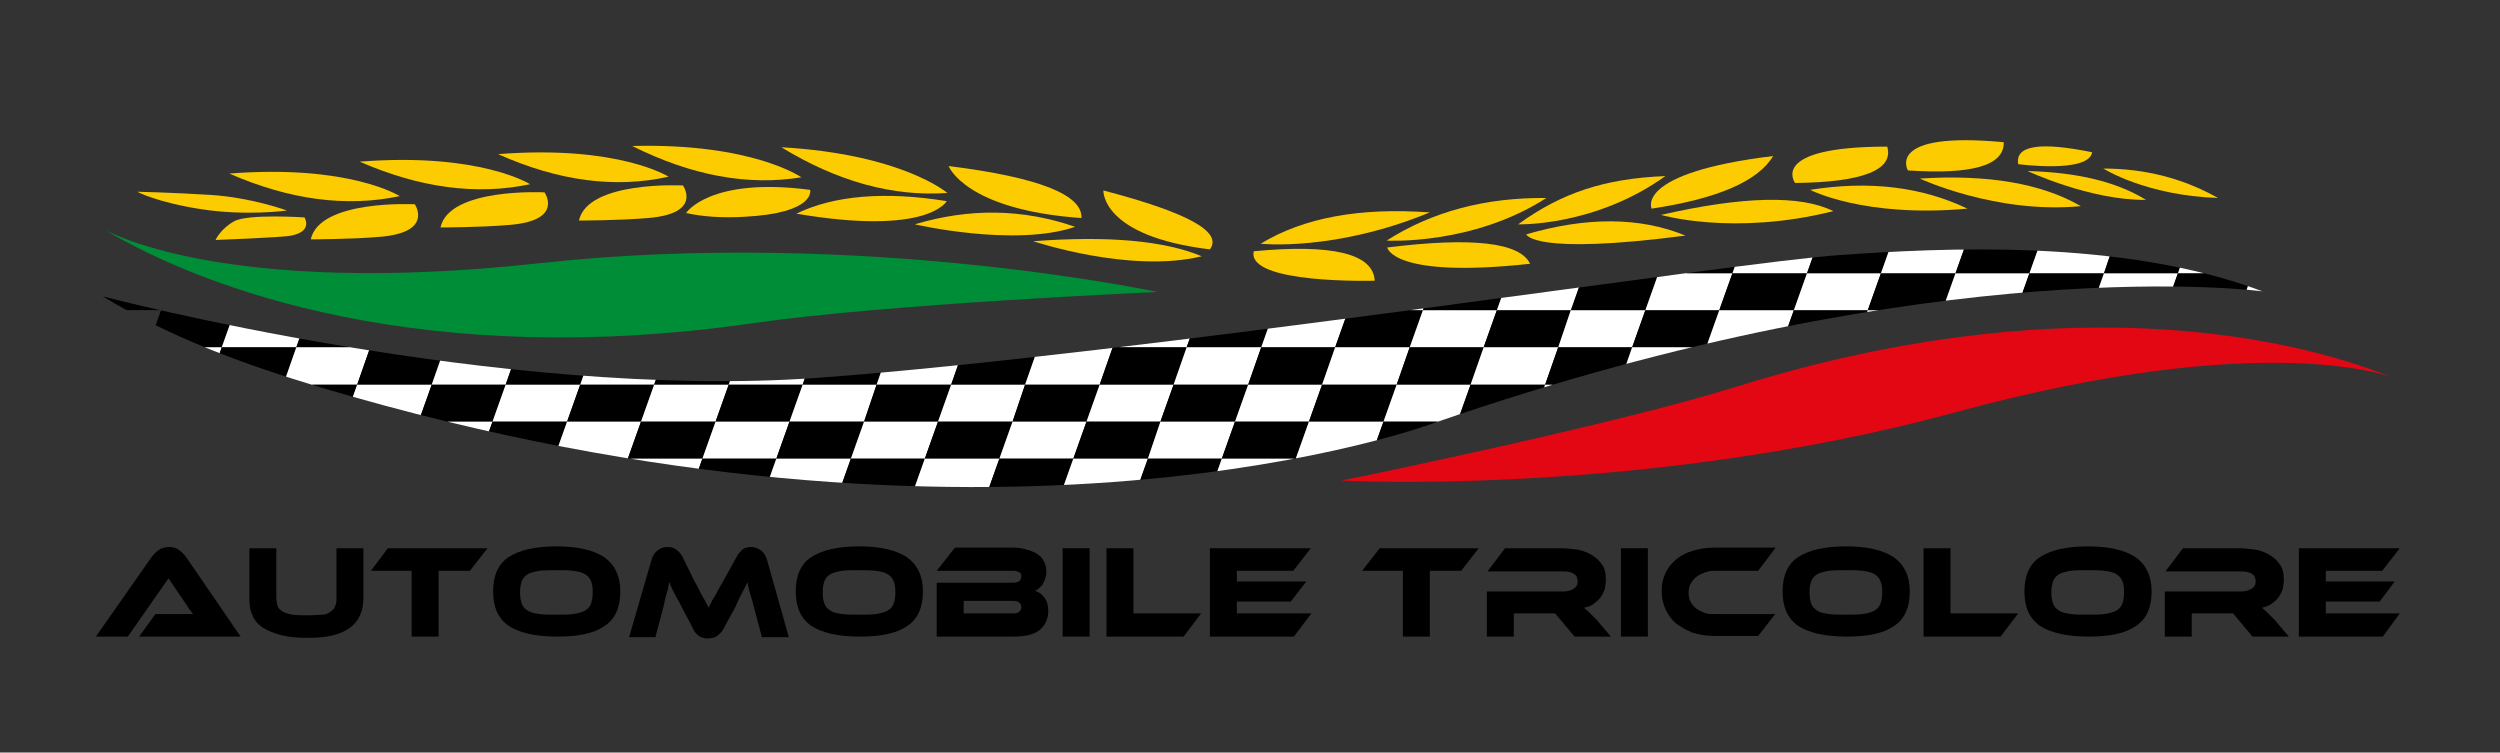 <?xml version="1.0" encoding="utf-8"?>
<!-- Generator: Adobe Illustrator 25.0.0, SVG Export Plug-In . SVG Version: 6.00 Build 0)  -->
<svg version="1.1" id="Livello_1" xmlns="http://www.w3.org/2000/svg" xmlns:xlink="http://www.w3.org/1999/xlink" x="0px" y="0px"
	 viewBox="0 0 399 120.1" style="enable-background:new 0 0 399 120.1;" xml:space="preserve">
<rect x="0" y="0" width="399" height="120.1" fill="#333333" stroke="none"/>
<style type="text/css">
	.st0{fill-rule:evenodd;clip-rule:evenodd;}
	.st1{fill-rule:evenodd;clip-rule:evenodd;fill:#008D37;}
	.st2{fill-rule:evenodd;clip-rule:evenodd;fill:#E30613;}
	.st3{fill:#FCCB00;}
	.st4{fill-rule:evenodd;clip-rule:evenodd;fill:#FCCB00;}
	.st5{clip-path:url(#SVGID_2_);}
	.st6{clip-path:url(#SVGID_4_);}
	.st7{clip-path:url(#SVGID_4_);fill:#FFFFFF;}
	.st8{fill:#FFFFFF;}
	.st9{clip-path:url(#SVGID_6_);}
	.st10{clip-path:url(#SVGID_8_);}
	.st11{clip-path:url(#SVGID_8_);fill:#FFFFFF;}
	.st12{clip-path:url(#SVGID_10_);}
	.st13{clip-path:url(#SVGID_12_);fill:#FFFFFF;}
	.st14{clip-path:url(#SVGID_12_);}
	.st15{clip-path:url(#SVGID_14_);}
	.st16{clip-path:url(#SVGID_16_);}
	.st17{clip-path:url(#SVGID_16_);fill:#FFFFFF;}
	.st18{clip-path:url(#SVGID_18_);}
	.st19{clip-path:url(#SVGID_20_);}
	.st20{clip-path:url(#SVGID_20_);fill:#FFFFFF;}
	.st21{clip-path:url(#SVGID_22_);}
	.st22{clip-path:url(#SVGID_24_);}
	.st23{clip-path:url(#SVGID_24_);fill:#FFFFFF;}
</style>
<path d="M22.2,101.6l2.6-3.6h3.5c0.4,0,0.8,0,1.3,0c0.5,0,0.9,0,1.2,0c-0.2-0.3-0.4-0.6-0.7-0.9c-0.2-0.4-0.5-0.8-0.7-1.1l-2.5-3.7
	l-6.5,9.3h-5.1l8.9-12.7c0.3-0.4,0.7-0.8,1.1-1.1c0.4-0.3,1-0.5,1.7-0.5c0.7,0,1.2,0.2,1.6,0.5c0.4,0.3,0.8,0.7,1.1,1.1l8.7,12.7
	H22.2"/>
<path d="M58,95.4c0,4.3-2.9,6.4-8.7,6.4c-1.7,0-3.1-0.1-4.3-0.4c-1.2-0.3-2.2-0.7-3-1.2c-0.8-0.5-1.4-1.2-1.7-2
	c-0.4-0.8-0.5-1.7-0.5-2.8v-7.9h4.3v7.9c0,0.5,0.1,1,0.2,1.3c0.1,0.4,0.4,0.6,0.8,0.9c0.4,0.2,0.9,0.4,1.6,0.5
	c0.7,0.1,1.6,0.1,2.7,0.1c0.8,0,1.5-0.1,2.1-0.1s1-0.3,1.3-0.5c0.3-0.2,0.6-0.5,0.7-0.9c0.2-0.4,0.2-0.8,0.2-1.3v-7.9H58V95.4"/>
<polyline points="77.8,87.5 75,91.1 70,91.1 70,101.6 65.7,101.6 65.7,91.1 59.2,91.1 61.9,87.5 77.8,87.5 "/>
<path class="st0" d="M88.8,98.1c1.1,0,2,0,2.7-0.1c0.7-0.1,1.4-0.3,1.8-0.5c0.5-0.3,0.8-0.6,1-1.1c0.2-0.5,0.3-1.1,0.3-1.9
	c0-0.8-0.1-1.4-0.3-1.8c-0.2-0.5-0.5-0.8-1-1.1c-0.5-0.3-1.1-0.4-1.8-0.5c-0.7-0.1-1.7-0.1-2.7-0.1c-1.1,0-2,0-2.7,0.1
	c-0.7,0.1-1.4,0.3-1.8,0.5c-0.5,0.3-0.8,0.6-1,1.1c-0.2,0.5-0.3,1.1-0.3,1.8c0,0.8,0.1,1.4,0.3,1.9c0.2,0.5,0.5,0.8,1,1.1
	c0.5,0.3,1.1,0.4,1.8,0.5C86.8,98.1,87.7,98.1,88.8,98.1 M88.8,87.2c3.4,0,5.9,0.6,7.6,1.7c1.7,1.2,2.6,3,2.6,5.5
	c0,2.5-0.8,4.4-2.5,5.5c-1.7,1.2-4.2,1.7-7.6,1.7c-3.4,0-6-0.6-7.7-1.7c-1.7-1.2-2.5-3-2.5-5.5c0-2.5,0.8-4.4,2.5-5.5
	C82.9,87.8,85.4,87.2,88.8,87.2z"/>
<path d="M110.8,92.7c0.3,0.5,0.6,1,0.8,1.5c0.2,0.4,0.4,0.8,0.6,1.1c0.2,0.3,0.3,0.6,0.5,0.9c0.1,0.3,0.3,0.5,0.4,0.8
	c0.1-0.3,0.2-0.5,0.4-0.8c0.1-0.3,0.3-0.6,0.5-0.9c0.2-0.3,0.4-0.7,0.6-1.1c0.2-0.4,0.5-0.9,0.8-1.4l2.2-4c0.2-0.4,0.6-0.8,0.9-1.1
	c0.4-0.3,0.9-0.4,1.4-0.4c0.5,0,1,0.2,1.5,0.5c0.4,0.3,0.8,0.8,1,1.5l3.5,12.4h-4.3l-1.3-4.9c-0.2-0.8-0.4-1.5-0.6-2.1
	c-0.2-0.6-0.3-1.2-0.4-1.8c-0.2,0.5-0.5,1-0.8,1.6c-0.3,0.6-0.7,1.3-1.1,2.3l-1.9,3.5c-0.2,0.4-0.4,0.6-0.6,0.8
	c-0.2,0.2-0.4,0.4-0.6,0.5c-0.2,0.1-0.4,0.2-0.6,0.2c-0.2,0-0.5,0.1-0.7,0.1c-0.3,0-0.5,0-0.7-0.1c-0.2,0-0.4-0.1-0.6-0.2
	c-0.2-0.1-0.4-0.3-0.6-0.5c-0.2-0.2-0.4-0.5-0.5-0.8l-1.9-3.6c-0.2-0.5-0.5-0.9-0.7-1.3c-0.2-0.4-0.4-0.7-0.5-1
	c-0.2-0.3-0.3-0.6-0.4-0.8c-0.1-0.3-0.2-0.5-0.3-0.7c-0.1,0.6-0.2,1.2-0.4,1.8c-0.2,0.6-0.3,1.3-0.5,2.1l-1.3,4.9h-4.2l3.6-12.4
	c0.2-0.7,0.5-1.1,1-1.5c0.4-0.3,0.9-0.5,1.5-0.5c0.6,0,1,0.1,1.4,0.4c0.4,0.3,0.7,0.6,1,1.1L110.8,92.7"/>
<path class="st0" d="M137.1,98.1c1.1,0,2,0,2.7-0.1c0.7-0.1,1.4-0.3,1.8-0.5c0.5-0.3,0.8-0.6,1-1.1c0.2-0.5,0.3-1.1,0.3-1.9
	c0-0.8-0.1-1.4-0.3-1.8c-0.2-0.5-0.5-0.8-1-1.1c-0.5-0.3-1.1-0.4-1.8-0.5c-0.7-0.1-1.7-0.1-2.7-0.1c-1.1,0-2,0-2.7,0.1
	c-0.7,0.1-1.4,0.3-1.8,0.5c-0.5,0.3-0.8,0.6-1,1.1c-0.2,0.5-0.3,1.1-0.3,1.8c0,0.8,0.1,1.4,0.3,1.9c0.2,0.5,0.5,0.8,1,1.1
	c0.5,0.3,1.1,0.4,1.8,0.5C135.1,98.1,136,98.1,137.1,98.1 M137.1,87.2c3.4,0,5.9,0.6,7.6,1.7c1.7,1.2,2.6,3,2.6,5.5
	c0,2.5-0.8,4.4-2.5,5.5c-1.7,1.2-4.2,1.7-7.6,1.7c-3.4,0-6-0.6-7.7-1.7c-1.7-1.2-2.5-3-2.5-5.5c0-2.5,0.8-4.4,2.5-5.5
	C131.2,87.8,133.7,87.2,137.1,87.2z"/>
<path class="st0" d="M153.8,96v1.9h7.9c0.5,0,0.8-0.1,1-0.3c0.2-0.2,0.3-0.4,0.3-0.7c0-0.3-0.1-0.5-0.3-0.7c-0.2-0.2-0.5-0.3-1-0.3
	H153.8 M165.2,94.3c0.6,0.2,1.1,0.5,1.5,1.1c0.4,0.5,0.6,1.2,0.6,2.1c0,0.6-0.1,1.1-0.3,1.6c-0.2,0.5-0.5,0.9-0.9,1.3
	c-0.4,0.4-1,0.7-1.7,0.9c-0.7,0.2-1.6,0.3-2.7,0.3h-12.2V93h12.3c0.3,0,0.6-0.1,0.8-0.2c0.2-0.1,0.4-0.4,0.4-0.8
	c0-0.4-0.1-0.6-0.4-0.7c-0.2-0.1-0.5-0.2-0.8-0.2h-12.3l2.9-3.7h9.2c0.8,0,1.6,0.1,2.2,0.3c0.7,0.2,1.3,0.4,1.7,0.7
	c0.5,0.3,0.9,0.7,1.1,1.2c0.3,0.5,0.4,1,0.4,1.7c0,0.4-0.1,0.8-0.2,1.1c-0.1,0.3-0.3,0.6-0.4,0.9c-0.2,0.2-0.4,0.4-0.6,0.6
	C165.6,94.1,165.4,94.2,165.2,94.3z"/>
<rect x="169.6" y="87.5" width="4.3" height="14.1"/>
<polyline points="191.7,97.9 188.9,101.6 176.6,101.6 176.6,87.5 180.9,87.5 180.9,97.9 191.7,97.9 "/>
<polyline points="209.3,97.9 206.5,101.6 193.1,101.6 193.1,87.5 209.2,87.5 206.4,91.1 197.4,91.1 197.4,92.8 208.5,92.8 206,96 
	197.4,96 197.4,97.9 209.3,97.9 "/>
<polyline points="236,87.5 233.2,91.1 228.2,91.1 228.2,101.6 223.9,101.6 223.9,91.1 217.4,91.1 220.2,87.5 236,87.5 "/>
<path d="M257.1,101.6h-5.8l-3.1-3.7h-6.6v3.7h-4.3v-7.2h12.1c0.7,0,1.2-0.1,1.7-0.4c0.5-0.3,0.7-0.7,0.7-1.2c0-0.5-0.2-1-0.6-1.2
	c-0.4-0.3-1-0.4-1.7-0.4h-12.1l2.8-3.7h8.9c0.8,0,1.6,0.1,2.5,0.2c0.8,0.1,1.6,0.4,2.3,0.8c0.7,0.4,1.3,0.9,1.7,1.5
	c0.5,0.6,0.7,1.5,0.7,2.5c0,0.5-0.1,1.1-0.2,1.6c-0.2,0.5-0.4,0.9-0.7,1.3c-0.3,0.4-0.7,0.7-1.1,1c-0.4,0.3-0.9,0.5-1.5,0.6
	c0.2,0.2,0.5,0.4,0.8,0.7c0.3,0.3,0.7,0.7,1.2,1.2L257.1,101.6"/>
<rect x="258.7" y="87.5" width="4.3" height="14.1"/>
<path d="M283.4,97.9l-2.8,3.6h-7c-1.2,0-2.3-0.2-3.4-0.5c-1-0.4-1.9-0.9-2.7-1.5c-0.7-0.6-1.3-1.4-1.7-2.3c-0.4-0.9-0.6-1.8-0.6-2.9
	s0.2-2,0.6-2.8c0.4-0.9,1-1.6,1.7-2.2c0.7-0.6,1.6-1.1,2.7-1.4c1-0.3,2.1-0.5,3.4-0.5h9.8l-2.8,3.7h-7c-0.6,0-1.1,0.1-1.6,0.3
	c-0.5,0.2-0.9,0.4-1.3,0.7c-0.4,0.3-0.6,0.7-0.9,1.1c-0.2,0.4-0.3,0.9-0.3,1.4c0,0.5,0.1,1,0.3,1.4c0.2,0.4,0.5,0.8,0.9,1.1
	c0.4,0.3,0.8,0.5,1.3,0.7c0.5,0.2,1,0.2,1.6,0.2H283.4"/>
<path class="st0" d="M294.6,98.1c1.1,0,2,0,2.7-0.1c0.7-0.1,1.4-0.3,1.8-0.5c0.5-0.3,0.8-0.6,1-1.1c0.2-0.5,0.3-1.1,0.3-1.9
	c0-0.8-0.1-1.4-0.3-1.8c-0.2-0.5-0.5-0.8-1-1.1c-0.5-0.3-1.1-0.4-1.8-0.5c-0.7-0.1-1.7-0.1-2.7-0.1c-1.1,0-2,0-2.7,0.1
	c-0.7,0.1-1.4,0.3-1.8,0.5c-0.5,0.3-0.8,0.6-1,1.1c-0.2,0.5-0.3,1.1-0.3,1.8c0,0.8,0.1,1.4,0.3,1.9c0.2,0.5,0.5,0.8,1,1.1
	c0.5,0.3,1.1,0.4,1.8,0.5C292.6,98.1,293.5,98.1,294.6,98.1 M294.6,87.2c3.4,0,5.9,0.6,7.6,1.7c1.7,1.2,2.6,3,2.6,5.5
	c0,2.5-0.8,4.4-2.5,5.5c-1.7,1.2-4.2,1.7-7.6,1.7c-3.4,0-6-0.6-7.7-1.7c-1.7-1.2-2.5-3-2.5-5.5c0-2.5,0.8-4.4,2.5-5.5
	C288.7,87.8,291.2,87.2,294.6,87.2z"/>
<polyline points="322.1,97.9 319.3,101.6 307,101.6 307,87.5 311.3,87.5 311.3,97.9 322.1,97.9 "/>
<path class="st0" d="M333.2,98.1c1.1,0,2,0,2.7-0.1c0.7-0.1,1.4-0.3,1.8-0.5c0.5-0.3,0.8-0.6,1-1.1c0.2-0.5,0.3-1.1,0.3-1.9
	c0-0.8-0.1-1.4-0.3-1.8c-0.2-0.5-0.5-0.8-1-1.1c-0.5-0.3-1.1-0.4-1.8-0.5c-0.7-0.1-1.7-0.1-2.7-0.1c-1.1,0-2,0-2.7,0.1
	c-0.7,0.1-1.4,0.3-1.8,0.5c-0.5,0.3-0.8,0.6-1,1.1c-0.2,0.5-0.3,1.1-0.3,1.8c0,0.8,0.1,1.4,0.3,1.9c0.2,0.5,0.5,0.8,1,1.1
	c0.5,0.3,1.1,0.4,1.8,0.5C331.2,98.1,332.1,98.1,333.2,98.1 M333.2,87.2c3.4,0,5.9,0.6,7.6,1.7c1.7,1.2,2.6,3,2.6,5.5
	c0,2.5-0.8,4.4-2.5,5.5c-1.7,1.2-4.2,1.7-7.6,1.7c-3.4,0-6-0.6-7.7-1.7c-1.7-1.2-2.5-3-2.5-5.5c0-2.5,0.8-4.4,2.5-5.5
	C327.3,87.8,329.8,87.2,333.2,87.2z"/>
<path d="M365.3,101.6h-5.8l-3.1-3.7h-6.6v3.7h-4.3v-7.2h12.1c0.7,0,1.2-0.1,1.7-0.4c0.5-0.3,0.7-0.7,0.7-1.2c0-0.5-0.2-1-0.6-1.2
	c-0.4-0.3-1-0.4-1.7-0.4h-12.1l2.8-3.7h8.9c0.8,0,1.6,0.1,2.5,0.2c0.8,0.1,1.6,0.4,2.3,0.8c0.7,0.4,1.3,0.9,1.7,1.5
	c0.5,0.6,0.7,1.5,0.7,2.5c0,0.5-0.1,1.1-0.2,1.6c-0.2,0.5-0.4,0.9-0.7,1.3c-0.3,0.4-0.7,0.7-1.1,1c-0.4,0.3-1,0.5-1.5,0.6
	c0.2,0.2,0.5,0.4,0.8,0.7c0.3,0.3,0.7,0.7,1.2,1.2L365.3,101.6"/>
<polyline points="383,97.9 380.3,101.6 366.9,101.6 366.9,87.5 383,87.5 380.2,91.1 371.2,91.1 371.2,92.8 382.2,92.8 379.8,96 
	371.2,96 371.2,97.9 383,97.9 "/>
<path class="st1" d="M16.6,36.6c0,0,18.5,11,69.6,5.4c51.1-5.6,98.5,4.6,98.5,4.6s-43.4,1.9-64.7,5C67.8,59.1,32.8,46.3,16.6,36.6"
	/>
<path class="st2" d="M381.7,60.2c0,0-20-7.9-69.6,5.6c-49.6,13.5-98,10.9-98,10.9s42.5-8.6,63.1-15C327.5,46,364.1,53.1,381.7,60.2"
	/>
<path class="st3" d="M21.9,30.6c0,0,5,0.1,11.6,0.5c6.6,0.4,12.3,2.5,12.3,2.5s-6.4,0.9-13.6-0.2C25,32.3,21.9,30.6,21.9,30.6"/>
<path class="st3" d="M48.6,34.7c0,0-9-0.6-11.2,0.6c-2.2,1.2-3,3-3,3s10.8-0.4,12.1-0.7C50,36.9,48.6,34.7,48.6,34.7"/>
<path class="st3" d="M66.2,32.6c0,0-15.2-0.8-16.6,5.6c0,0,6.4,0,11-0.4C69.3,37.1,66.2,32.6,66.2,32.6"/>
<path class="st4" d="M63.8,31.3c0,0-8-5.1-27.2-3.6C46.2,31.9,55.3,33.1,63.8,31.3"/>
<path class="st3" d="M86.9,30.7c0,0-15.2-0.8-16.6,5.6c0,0,6.4,0,11-0.4C90.1,35.2,86.9,30.7,86.9,30.7"/>
<path class="st4" d="M84.6,29.4c0,0-8-5.1-27.2-3.6C67,30,76.1,31.2,84.6,29.4"/>
<path class="st3" d="M109,29.6c0,0-15.2-0.8-16.6,5.6c0,0,6.4,0,11-0.4C112.2,34.1,109,29.6,109,29.6"/>
<path class="st4" d="M106.7,28.2c0,0-8-5.1-27.2-3.6C89.1,28.9,98.2,30.1,106.7,28.2"/>
<path class="st4" d="M127.9,28.3c0,0-7.8-5.5-27-5C110.3,28,119.3,29.7,127.9,28.3"/>
<path class="st3" d="M109.5,34c0,0,3.7-5.8,19.8-3.7c0,0,1,3.7-10.5,4.3C115.4,34.8,112.2,34.6,109.5,34"/>
<path class="st4" d="M151.2,30.8c0,0-7.2-6.2-26.5-7.3C133.7,29,142.5,31.4,151.2,30.8"/>
<path class="st4" d="M151.1,32.1c0,0-2.9,5.6-24,2C133.1,31.2,141.1,30.5,151.1,32.1"/>
<path class="st4" d="M176.1,30.4c0,0-0.4,7.3,17,9.4C195.2,37,189.5,33.9,176.1,30.4"/>
<path class="st4" d="M151.4,26.5c0,0,2.6,7,21.2,8.3C172.8,31.1,165.8,28.3,151.4,26.5"/>
<path class="st4" d="M146,35.8c0,0,15.9,3.7,25.6,0.4C163.2,33.3,154.7,33.2,146,35.8"/>
<path class="st4" d="M164.9,38.5c0,0,15.5,5.2,26.9,2.4C185.8,38.4,176.8,37.6,164.9,38.5"/>
<path class="st4" d="M219.4,44.8c0,0-20.5,0.6-19.3-4.7C212.7,38.9,219.2,40.5,219.4,44.8"/>
<path class="st4" d="M201.2,38.9c0,0,11.7,1.3,27-5C217.1,33.1,208.1,34.7,201.2,38.9"/>
<path class="st4" d="M221.3,38.4c0,0,13.7,0.8,25.5-6.8C237,31.5,228.5,33.8,221.3,38.4"/>
<path class="st4" d="M242.3,35.8c0,0,12.2,0.4,23.5-7.7C256,28.5,249.2,30.8,242.3,35.8"/>
<path class="st4" d="M243.6,37.4c0,0,0.9,3.4,25.4,0.2C261.7,34.6,253.2,34.6,243.6,37.4"/>
<path class="st4" d="M221.4,39.5c0,0,0.8,5,22.8,2.6C242.6,38.7,235,37.8,221.4,39.5"/>
<path class="st4" d="M263.6,33.3c0,0-2.8-5.7,19.4-8.4C280.6,28.9,274.2,31.7,263.6,33.3"/>
<path class="st4" d="M286.5,29.2c0,0-4.4-5.8,14.7-5.8C302.3,27.1,297.3,29.1,286.5,29.2"/>
<path class="st4" d="M304.5,27.2c0,0-3.7-6.3,15.3-4.5C319.9,26.4,314.8,27.9,304.5,27.2"/>
<path class="st4" d="M265.1,34.3c0,0,11.5,3.4,27.5-0.6C287.4,31.1,278.2,31.3,265.1,34.3"/>
<path class="st4" d="M288.9,30.3c0,0,8.6,4.5,25.1,3C306.7,29.8,298.3,28.8,288.9,30.3"/>
<path class="st4" d="M306.4,28.5c0,0,12.2,5.7,25.7,4.4C325.9,29.3,317.3,27.8,306.4,28.5"/>
<path class="st4" d="M335.7,26.9c0,0,6.7,4.3,18.3,4.7C348.5,28.5,342.4,26.9,335.7,26.9"/>
<path class="st4" d="M322.1,26.2c0,0,11.3,1.5,11.8-1.9C325.6,22.6,321.6,23.2,322.1,26.2"/>
<path class="st4" d="M323.6,27.3c0,0,10,4.7,18.9,4.6C337.8,29,331.5,27.5,323.6,27.3"/>
<g>
	<defs>
		<path id="SVGID_1_" d="M14.3,47.1l4,4.5l6.6,3.8l9.8,3.9L50,64.8l10.5,3l17.3,3.9l11.5,3l17,1.8l18.7,1.7l13.6,1l12.6,0.3
			l19.5-0.3l13.7-1.1l11.2-1l10.9-2l5.6-0.9l11.4-3.4l20-5.8l18.6-5.5l14.6-4.2l14.3-2.9l10.2-2l10.3-1.3l13.7-1.1l11.8-0.6
			l11.1,0.1l11.7,0.1l7.6,0.1l-7.4-4.3l-10.6-3l-11-2.2l-9.3-0.3L317.1,38l-12.9,0.1l-9.4,0.6l-14.6,2l-10.8,1.1l-13,1.7l-9.2,1
			c0,0,0.5,0.8-4.5,1.5c-5,0.7-15.7,1.9-15.7,1.9l-11.8,1.4l-14.7,1.6l-12.8,1.6l-14.6,1.3l-17.4,2.1l-17.3,2l-15.7,0.9l-9.2,0.3
			l-14.6-0.5l-13.2-0.8l-20.2-2l-14.1-2.9l-11.5-2.1l-10.8-1.6l-10.8-2.5C16.5,45.2,15.1,45.3,14.3,47.1"/>
	</defs>
	<clipPath id="SVGID_2_">
		<use xlink:href="#SVGID_1_"  style="overflow:visible;"/>
	</clipPath>
	<g class="st5">
		<defs>
			<path id="SVGID_3_" d="M16.4,47.3c0,0,63.4,16.7,114.1,13c50.7-3.7,147.3-18.6,163.2-19.6c15.9-1.1,44.8-2.7,67.4,5.8
				c0,0-51.4-7-132.2,21c0,0-69.8,26.4-177.5-5.6C38.7,58.1,27.1,53.8,16.4,47.3"/>
		</defs>
		<clipPath id="SVGID_4_">
			<use xlink:href="#SVGID_3_"  style="overflow:visible;"/>
		</clipPath>
		<polyline class="st6" points="11.7,55.4 23.6,55.4 21.5,61.4 9.6,61.4 11.7,55.4 		"/>
		<polyline class="st7" points="23.6,55.4 35.4,55.4 33.3,61.4 21.5,61.4 23.6,55.4 		"/>
		<polyline class="st6" points="35.4,55.4 47.3,55.4 45.2,61.4 33.3,61.4 35.4,55.4 		"/>
		<polyline class="st7" points="47.3,55.4 59.1,55.4 57,61.4 45.2,61.4 47.3,55.4 		"/>
		<polyline class="st6" points="59.1,55.4 71,55.4 68.9,61.4 57,61.4 59.1,55.4 		"/>
		<polyline class="st7" points="71,55.4 82.8,55.4 80.7,61.4 68.9,61.4 71,55.4 		"/>
		<polyline class="st6" points="82.8,55.4 94.7,55.4 92.6,61.4 80.7,61.4 82.8,55.4 		"/>
		<polyline class="st7" points="94.7,55.4 106.5,55.4 104.4,61.4 92.6,61.4 94.7,55.4 		"/>
		<polyline class="st6" points="106.5,55.4 118.3,55.4 116.3,61.4 104.4,61.4 106.5,55.4 		"/>
		<polyline class="st7" points="118.3,55.4 130.2,55.4 128.1,61.4 116.3,61.4 118.3,55.4 		"/>
		<polyline class="st6" points="130.2,55.4 142,55.4 139.9,61.4 128.1,61.4 130.2,55.4 		"/>
		<polyline class="st7" points="142,55.4 153.9,55.4 151.8,61.4 139.9,61.4 142,55.4 		"/>
		<polyline class="st6" points="153.9,55.4 165.7,55.4 163.6,61.4 151.8,61.4 153.9,55.4 		"/>
		<polyline class="st7" points="165.7,55.4 177.6,55.4 175.5,61.4 163.6,61.4 165.7,55.4 		"/>
		<polyline class="st6" points="177.6,55.4 189.4,55.4 187.3,61.4 175.5,61.4 177.6,55.4 		"/>
	</g>
</g>
<polyline class="st8" points="189.4,55.4 201.3,55.4 199.2,61.4 187.3,61.4 189.4,55.4 "/>
<polyline points="201.3,55.4 213.1,55.4 211,61.4 199.2,61.4 201.3,55.4 "/>
<polyline class="st8" points="213.1,55.4 225,55.4 222.9,61.4 211,61.4 213.1,55.4 "/>
<polyline points="225,55.4 236.8,55.4 234.7,61.4 222.9,61.4 225,55.4 "/>
<polyline class="st8" points="236.8,55.4 248.7,55.4 246.6,61.4 234.7,61.4 236.8,55.4 "/>
<g>
	<defs>
		<path id="SVGID_5_" d="M14.3,47.1l4,4.5l6.6,3.8l9.8,3.9L50,64.8l10.5,3l17.3,3.9l11.5,3l17,1.8l18.7,1.7l13.6,1l12.6,0.3
			l19.5-0.3l13.7-1.1l11.2-1l10.9-2l5.6-0.9l11.4-3.4l20-5.8l18.6-5.5l14.6-4.2l14.3-2.9l10.2-2l10.3-1.3l13.7-1.1l11.8-0.6
			l11.1,0.1l11.7,0.1l7.6,0.1l-7.4-4.3l-10.6-3l-11-2.2l-9.3-0.3L317.1,38l-12.9,0.1l-9.4,0.6l-14.6,2l-10.8,1.1l-13,1.7l-9.2,1
			c0,0,0.5,0.8-4.5,1.5c-5,0.7-15.7,1.9-15.7,1.9l-11.8,1.4l-14.7,1.6l-12.8,1.6l-14.6,1.3l-17.4,2.1l-17.3,2l-15.7,0.9l-9.2,0.3
			l-14.6-0.5l-13.2-0.8l-20.2-2l-14.1-2.9l-11.5-2.1l-10.8-1.6l-10.8-2.5C16.5,45.2,15.1,45.3,14.3,47.1"/>
	</defs>
	<clipPath id="SVGID_6_">
		<use xlink:href="#SVGID_5_"  style="overflow:visible;"/>
	</clipPath>
	<g class="st9">
		<defs>
			<path id="SVGID_7_" d="M16.4,47.3c0,0,63.4,16.7,114.1,13c50.7-3.7,147.3-18.6,163.2-19.6c15.9-1.1,44.8-2.7,67.4,5.8
				c0,0-51.4-7-132.2,21c0,0-69.8,26.4-177.5-5.6C38.7,58.1,27.1,53.8,16.4,47.3"/>
		</defs>
		<clipPath id="SVGID_8_">
			<use xlink:href="#SVGID_7_"  style="overflow:visible;"/>
		</clipPath>
		<polyline class="st10" points="248.7,55.4 260.5,55.4 258.4,61.4 246.6,61.4 248.7,55.4 		"/>
		<polyline class="st11" points="260.5,55.4 272.3,55.4 270.3,61.4 258.4,61.4 260.5,55.4 		"/>
		<polyline class="st10" points="272.3,55.4 284.2,55.4 282.1,61.4 270.3,61.4 272.3,55.4 		"/>
		<polyline class="st11" points="284.2,55.4 296,55.4 293.9,61.4 282.1,61.4 284.2,55.4 		"/>
		<polyline class="st10" points="296,55.4 307.9,55.4 305.8,61.4 293.9,61.4 296,55.4 		"/>
		<polyline class="st11" points="307.9,55.4 319.7,55.4 317.6,61.4 305.8,61.4 307.9,55.4 		"/>
		<polyline class="st10" points="319.7,55.4 331.6,55.4 329.5,61.4 317.6,61.4 319.7,55.4 		"/>
		<polyline class="st11" points="331.6,55.4 343.4,55.4 341.3,61.4 329.5,61.4 331.6,55.4 		"/>
		<polyline class="st10" points="343.4,55.4 355.3,55.4 353.2,61.4 341.3,61.4 343.4,55.4 		"/>
		<polyline class="st11" points="355.3,55.4 367.1,55.4 365,61.4 353.2,61.4 355.3,55.4 		"/>
		<polyline class="st11" points="9.6,61.4 21.5,61.4 19.4,67.3 7.6,67.3 9.6,61.4 		"/>
		<polyline class="st10" points="21.5,61.4 33.3,61.4 31.2,67.3 19.4,67.3 21.5,61.4 		"/>
		<polyline class="st11" points="33.3,61.4 45.2,61.4 43.1,67.3 31.2,67.3 33.3,61.4 		"/>
		<polyline class="st10" points="45.2,61.4 57,61.4 54.9,67.3 43.1,67.3 45.2,61.4 		"/>
		<polyline class="st11" points="57,61.4 68.9,61.4 66.8,67.3 54.9,67.3 57,61.4 		"/>
		<polyline class="st10" points="68.9,61.4 80.7,61.4 78.6,67.3 66.8,67.3 68.9,61.4 		"/>
	</g>
</g>
<polyline class="st8" points="80.7,61.4 92.6,61.4 90.5,67.3 78.6,67.3 80.7,61.4 "/>
<polyline points="92.6,61.4 104.4,61.4 102.3,67.3 90.5,67.3 92.6,61.4 "/>
<polyline class="st8" points="104.4,61.4 116.3,61.4 114.2,67.3 102.3,67.3 104.4,61.4 "/>
<polyline points="116.3,61.4 128.1,61.4 126,67.3 114.2,67.3 116.3,61.4 "/>
<polyline class="st8" points="128.1,61.4 139.9,61.4 137.9,67.3 126,67.3 128.1,61.4 "/>
<polyline points="139.9,61.4 151.8,61.4 149.7,67.3 137.9,67.3 139.9,61.4 "/>
<polyline class="st8" points="151.8,61.4 163.6,61.4 161.6,67.3 149.7,67.3 151.8,61.4 "/>
<polyline points="163.6,61.4 175.5,61.4 173.4,67.3 161.6,67.3 163.6,61.4 "/>
<polyline class="st8" points="175.5,61.4 187.3,61.4 185.2,67.3 173.4,67.3 175.5,61.4 "/>
<polyline points="187.3,61.4 199.2,61.4 197.1,67.3 185.2,67.3 187.3,61.4 "/>
<polyline class="st8" points="199.2,61.4 211,61.4 208.9,67.3 197.1,67.3 199.2,61.4 "/>
<polyline points="211,61.4 222.9,61.4 220.8,67.3 208.9,67.3 211,61.4 "/>
<g>
	<defs>
		<path id="SVGID_9_" d="M14.3,47.1l4,4.5l6.6,3.8l9.8,3.9L50,64.8l10.5,3l17.3,3.9l11.5,3l17,1.8l18.7,1.7l13.6,1l12.6,0.3
			l19.5-0.3l13.7-1.1l11.2-1l10.9-2l5.6-0.9l11.4-3.4l20-5.8l18.6-5.5l14.6-4.2l14.3-2.9l10.2-2l10.3-1.3l13.7-1.1l11.8-0.6
			l11.1,0.1l11.7,0.1l7.6,0.1l-7.4-4.3l-10.6-3l-11-2.2l-9.3-0.3L317.1,38l-12.9,0.1l-9.4,0.6l-14.6,2l-10.8,1.1l-13,1.7l-9.2,1
			c0,0,0.5,0.8-4.5,1.5c-5,0.7-15.7,1.9-15.7,1.9l-11.8,1.4l-14.7,1.6l-12.8,1.6l-14.6,1.3l-17.4,2.1l-17.3,2l-15.7,0.9l-9.2,0.3
			l-14.6-0.5l-13.2-0.8l-20.2-2l-14.1-2.9l-11.5-2.1l-10.8-1.6l-10.8-2.5C16.5,45.2,15.1,45.3,14.3,47.1"/>
	</defs>
	<clipPath id="SVGID_10_">
		<use xlink:href="#SVGID_9_"  style="overflow:visible;"/>
	</clipPath>
	<g class="st12">
		<defs>
			<path id="SVGID_11_" d="M16.4,47.3c0,0,63.4,16.7,114.1,13c50.7-3.7,147.3-18.6,163.2-19.6c15.9-1.1,44.8-2.7,67.4,5.8
				c0,0-51.4-7-132.2,21c0,0-69.8,26.4-177.5-5.6C38.7,58.1,27.1,53.8,16.4,47.3"/>
		</defs>
		<clipPath id="SVGID_12_">
			<use xlink:href="#SVGID_11_"  style="overflow:visible;"/>
		</clipPath>
		<polyline class="st13" points="222.9,61.4 234.7,61.4 232.6,67.3 220.8,67.3 222.9,61.4 		"/>
		<polyline class="st14" points="234.7,61.4 246.6,61.4 244.5,67.3 232.6,67.3 234.7,61.4 		"/>
		<polyline class="st13" points="246.6,61.4 258.4,61.4 256.3,67.3 244.5,67.3 246.6,61.4 		"/>
		<polyline class="st14" points="258.4,61.4 270.3,61.4 268.2,67.3 256.3,67.3 258.4,61.4 		"/>
		<polyline class="st13" points="270.3,61.4 282.1,61.4 280,67.3 268.2,67.3 270.3,61.4 		"/>
		<polyline class="st14" points="282.1,61.4 293.9,61.4 291.9,67.3 280,67.3 282.1,61.4 		"/>
		<polyline class="st13" points="294,61.4 305.8,61.4 303.7,67.3 291.9,67.3 294,61.4 		"/>
		<polyline class="st14" points="305.8,61.4 317.6,61.4 315.6,67.3 303.7,67.3 305.8,61.4 		"/>
		<polyline class="st13" points="317.6,61.4 329.5,61.4 327.4,67.3 315.6,67.3 317.6,61.4 		"/>
		<polyline class="st14" points="329.5,61.4 341.3,61.4 339.2,67.3 327.4,67.3 329.5,61.4 		"/>
		<polyline class="st13" points="341.3,61.4 353.2,61.4 351.1,67.3 339.2,67.3 341.3,61.4 		"/>
		<polyline class="st14" points="353.2,61.4 365,61.4 362.9,67.3 351.1,67.3 353.2,61.4 		"/>
		<polyline class="st14" points="7.6,67.3 19.4,67.3 17.3,73.2 5.5,73.2 7.6,67.3 		"/>
		<polyline class="st13" points="19.4,67.3 31.2,67.3 29.2,73.2 17.3,73.2 19.4,67.3 		"/>
		<polyline class="st14" points="31.2,67.3 43.1,67.3 41,73.2 29.2,73.2 31.2,67.3 		"/>
		<polyline class="st13" points="43.1,67.3 54.9,67.3 52.8,73.2 41,73.2 43.1,67.3 		"/>
		<polyline class="st14" points="54.9,67.3 66.8,67.3 64.7,73.2 52.8,73.2 54.9,67.3 		"/>
		<polyline class="st13" points="66.8,67.3 78.6,67.3 76.5,73.2 64.7,73.2 66.8,67.3 		"/>
		<polyline class="st14" points="78.6,67.3 90.5,67.3 88.4,73.2 76.5,73.2 78.6,67.3 		"/>
		<polyline class="st13" points="90.5,67.3 102.3,67.3 100.2,73.2 88.4,73.2 90.5,67.3 		"/>
		<polyline class="st14" points="102.3,67.3 114.2,67.3 112.1,73.2 100.2,73.2 102.3,67.3 		"/>
	</g>
</g>
<polyline class="st8" points="114.2,67.3 126,67.3 123.9,73.2 112.1,73.2 114.2,67.3 "/>
<polyline points="126,67.3 137.9,67.3 135.8,73.2 123.9,73.2 126,67.3 "/>
<polyline class="st8" points="137.9,67.3 149.7,67.3 147.6,73.2 135.8,73.2 137.9,67.3 "/>
<polyline points="149.7,67.3 161.6,67.3 159.5,73.2 147.6,73.2 149.7,67.3 "/>
<polyline class="st8" points="161.6,67.3 173.4,67.3 171.3,73.2 159.5,73.2 161.6,67.3 "/>
<polyline points="173.4,67.3 185.2,67.3 183.2,73.2 171.3,73.2 173.4,67.3 "/>
<polyline class="st8" points="185.2,67.3 197.1,67.3 195,73.2 183.2,73.2 185.2,67.3 "/>
<g>
	<defs>
		<path id="SVGID_13_" d="M14.3,47.1l4,4.5l6.6,3.8l9.8,3.9L50,64.8l10.5,3l17.3,3.9l11.5,3l17,1.8l18.7,1.7l13.6,1l12.6,0.3
			l19.5-0.3l13.7-1.1l11.2-1l10.9-2l5.6-0.9l11.4-3.4l20-5.8l18.6-5.5l14.6-4.2l14.3-2.9l10.2-2l10.3-1.3l13.7-1.1l11.8-0.6
			l11.1,0.1l11.7,0.1l7.6,0.1l-7.4-4.3l-10.6-3l-11-2.2l-9.3-0.3L317.1,38l-12.9,0.1l-9.4,0.6l-14.6,2l-10.8,1.1l-13,1.7l-9.2,1
			c0,0,0.5,0.8-4.5,1.5c-5,0.7-15.7,1.9-15.7,1.9l-11.8,1.4l-14.7,1.6l-12.8,1.6l-14.6,1.3l-17.4,2.1l-17.3,2l-15.7,0.9l-9.2,0.3
			l-14.6-0.5l-13.2-0.8l-20.2-2l-14.1-2.9l-11.5-2.1l-10.8-1.6l-10.8-2.5C16.5,45.2,15.1,45.3,14.3,47.1"/>
	</defs>
	<clipPath id="SVGID_14_">
		<use xlink:href="#SVGID_13_"  style="overflow:visible;"/>
	</clipPath>
	<g class="st15">
		<defs>
			<path id="SVGID_15_" d="M16.4,47.3c0,0,63.4,16.7,114.1,13c50.7-3.7,147.3-18.6,163.2-19.6c15.9-1.1,44.8-2.7,67.4,5.8
				c0,0-51.4-7-132.2,21c0,0-69.8,26.4-177.5-5.6C38.7,58.1,27.1,53.8,16.4,47.3"/>
		</defs>
		<clipPath id="SVGID_16_">
			<use xlink:href="#SVGID_15_"  style="overflow:visible;"/>
		</clipPath>
		<polyline class="st16" points="197.1,67.3 208.9,67.3 206.8,73.2 195,73.2 197.1,67.3 		"/>
		<polyline class="st17" points="208.9,67.3 220.8,67.3 218.7,73.2 206.8,73.2 208.9,67.3 		"/>
		<polyline class="st16" points="220.8,67.3 232.6,67.3 230.5,73.2 218.7,73.2 220.8,67.3 		"/>
		<polyline class="st17" points="232.6,67.3 244.5,67.3 242.4,73.2 230.5,73.2 232.6,67.3 		"/>
		<polyline class="st16" points="244.5,67.3 256.3,67.3 254.2,73.2 242.4,73.2 244.5,67.3 		"/>
		<polyline class="st17" points="256.3,67.3 268.2,67.3 266.1,73.2 254.2,73.2 256.3,67.3 		"/>
		<polyline class="st16" points="268.2,67.3 280,67.3 277.9,73.2 266.1,73.2 268.2,67.3 		"/>
		<polyline class="st17" points="280,67.3 291.9,67.3 289.8,73.2 277.9,73.2 280,67.3 		"/>
		<polyline class="st16" points="291.9,67.3 303.7,67.3 301.6,73.2 289.8,73.2 291.9,67.3 		"/>
		<polyline class="st17" points="303.7,67.3 315.6,67.3 313.5,73.2 301.6,73.2 303.7,67.3 		"/>
		<polyline class="st16" points="315.6,67.3 327.4,67.3 325.3,73.2 313.5,73.2 315.6,67.3 		"/>
		<polyline class="st17" points="327.4,67.3 339.2,67.3 337.2,73.2 325.3,73.2 327.4,67.3 		"/>
		<polyline class="st16" points="339.2,67.3 351.1,67.3 349,73.2 337.2,73.2 339.2,67.3 		"/>
		<polyline class="st17" points="351.1,67.3 362.9,67.3 360.9,73.2 349,73.2 351.1,67.3 		"/>
		<polyline class="st16" points="362.9,67.3 374.8,67.3 372.7,73.2 360.8,73.2 362.9,67.3 		"/>
		<polyline class="st17" points="5.5,73.2 17.3,73.2 15.2,79.1 3.4,79.1 5.5,73.2 		"/>
		<polyline class="st16" points="17.3,73.2 29.2,73.2 27.1,79.1 15.2,79.1 17.3,73.2 		"/>
		<polyline class="st17" points="29.2,73.2 41,73.2 38.9,79.1 27.1,79.1 29.2,73.2 		"/>
		<polyline class="st16" points="41,73.2 52.8,73.2 50.8,79.1 38.9,79.1 41,73.2 		"/>
		<polyline class="st17" points="52.8,73.2 64.7,73.2 62.6,79.1 50.8,79.1 52.8,73.2 		"/>
		<polyline class="st16" points="64.7,73.2 76.5,73.2 74.5,79.1 62.6,79.1 64.7,73.2 		"/>
		<polyline class="st17" points="76.5,73.2 88.4,73.2 86.3,79.1 74.5,79.1 76.5,73.2 		"/>
		<polyline class="st16" points="88.4,73.2 100.2,73.2 98.1,79.1 86.3,79.1 88.4,73.2 		"/>
		<polyline class="st17" points="100.2,73.2 112.1,73.2 110,79.1 98.1,79.1 100.2,73.2 		"/>
		<polyline class="st16" points="112.1,73.2 123.9,73.2 121.8,79.1 110,79.1 112.1,73.2 		"/>
		<polyline class="st17" points="123.9,73.2 135.8,73.2 133.7,79.1 121.8,79.1 123.9,73.2 		"/>
		<polyline class="st16" points="135.8,73.2 147.6,73.2 145.5,79.1 133.7,79.1 135.8,73.2 		"/>
		<polyline class="st17" points="147.6,73.2 159.5,73.2 157.4,79.1 145.5,79.1 147.6,73.2 		"/>
		<polyline class="st16" points="159.5,73.2 171.3,73.2 169.2,79.1 157.4,79.1 159.5,73.2 		"/>
		<polyline class="st17" points="171.3,73.2 183.2,73.2 181.1,79.1 169.2,79.1 171.3,73.2 		"/>
		<polyline class="st16" points="183.2,73.2 195,73.2 192.9,79.1 181.1,79.1 183.2,73.2 		"/>
		<polyline class="st17" points="195,73.2 206.8,73.2 204.8,79.1 192.9,79.1 195,73.2 		"/>
		<polyline class="st16" points="206.8,73.2 218.7,73.2 216.6,79.1 204.8,79.1 206.8,73.2 		"/>
		<polyline class="st17" points="218.7,73.2 230.5,73.2 228.5,79.1 216.6,79.1 218.7,73.2 		"/>
		<polyline class="st16" points="230.5,73.2 242.4,73.2 240.3,79.1 228.5,79.1 230.5,73.2 		"/>
		<polyline class="st17" points="242.4,73.2 254.2,73.2 252.1,79.1 240.3,79.1 242.4,73.2 		"/>
		<polyline class="st16" points="254.2,73.2 266.1,73.2 264,79.1 252.1,79.1 254.2,73.2 		"/>
		<polyline class="st17" points="266.1,73.2 277.9,73.2 275.8,79.1 264,79.1 266.1,73.2 		"/>
		<polyline class="st16" points="277.9,73.2 289.8,73.2 287.7,79.1 275.8,79.1 277.9,73.2 		"/>
		<polyline class="st17" points="289.8,73.2 301.6,73.2 299.5,79.1 287.7,79.1 289.8,73.2 		"/>
		<polyline class="st16" points="301.6,73.2 313.5,73.2 311.4,79.1 299.5,79.1 301.6,73.2 		"/>
		<polyline class="st17" points="313.5,73.2 325.3,73.2 323.2,79.1 311.4,79.1 313.5,73.2 		"/>
		<polyline class="st16" points="325.3,73.2 337.2,73.2 335.1,79.1 323.2,79.1 325.3,73.2 		"/>
		<polyline class="st17" points="337.2,73.2 349,73.2 346.9,79.1 335.1,79.1 337.2,73.2 		"/>
		<polyline class="st16" points="349,73.2 360.8,73.2 358.8,79.1 346.9,79.1 349,73.2 		"/>
		<polyline class="st17" points="360.9,73.2 372.7,73.2 370.6,79.1 358.8,79.1 360.9,73.2 		"/>
		<polyline class="st16" points="25.7,49.5 37.5,49.5 35.4,55.4 23.6,55.4 25.7,49.5 		"/>
		<polyline class="st17" points="37.5,49.5 49.4,49.5 47.3,55.4 35.4,55.4 37.5,49.5 		"/>
		<polyline class="st16" points="49.4,49.5 61.2,49.5 59.1,55.4 47.3,55.4 49.4,49.5 		"/>
		<polyline class="st17" points="61.2,49.5 73,49.5 71,55.4 59.1,55.4 61.2,49.5 		"/>
		<polyline class="st16" points="73,49.5 84.9,49.5 82.8,55.4 71,55.4 73,49.5 		"/>
		<polyline class="st17" points="84.9,49.5 96.7,49.5 94.7,55.4 82.8,55.4 84.9,49.5 		"/>
		<polyline class="st16" points="96.7,49.5 108.6,49.5 106.5,55.4 94.7,55.4 96.7,49.5 		"/>
		<polyline class="st17" points="108.6,49.5 120.4,49.5 118.3,55.4 106.5,55.4 108.6,49.5 		"/>
		<polyline class="st16" points="120.4,49.5 132.3,49.5 130.2,55.4 118.3,55.4 120.4,49.5 		"/>
		<polyline class="st17" points="132.3,49.5 144.1,49.5 142,55.4 130.2,55.4 132.3,49.5 		"/>
		<polyline class="st16" points="144.1,49.5 156,49.5 153.9,55.4 142,55.4 144.1,49.5 		"/>
		<polyline class="st17" points="156,49.5 167.8,49.5 165.7,55.4 153.9,55.4 156,49.5 		"/>
		<polyline class="st16" points="167.8,49.5 179.7,49.5 177.6,55.4 165.7,55.4 167.8,49.5 		"/>
		<polyline class="st17" points="179.7,49.5 191.5,49.5 189.4,55.4 177.6,55.4 179.7,49.5 		"/>
		<polyline class="st16" points="191.5,49.5 203.4,49.5 201.3,55.4 189.4,55.4 191.5,49.5 		"/>
		<polyline class="st17" points="203.4,49.5 215.2,49.5 213.1,55.4 201.3,55.4 203.4,49.5 		"/>
		<polyline class="st16" points="215.2,49.5 227.1,49.5 225,55.4 213.1,55.4 215.2,49.5 		"/>
	</g>
</g>
<polyline class="st8" points="227.1,49.5 238.9,49.5 236.8,55.4 225,55.4 227.1,49.5 "/>
<polyline points="238.9,49.5 250.7,49.5 248.7,55.4 236.8,55.4 238.9,49.5 "/>
<polyline class="st8" points="250.7,49.5 262.6,49.5 260.5,55.4 248.7,55.4 250.7,49.5 "/>
<g>
	<defs>
		<path id="SVGID_17_" d="M14.3,47.1l4,4.5l6.6,3.8l9.8,3.9L50,64.8l10.5,3l17.3,3.9l11.5,3l17,1.8l18.7,1.7l13.6,1l12.6,0.3
			l19.5-0.3l13.7-1.1l11.2-1l10.9-2l5.6-0.9l11.4-3.4l20-5.8l18.6-5.5l14.6-4.2l14.3-2.9l10.2-2l10.3-1.3l13.7-1.1l11.8-0.6
			l11.1,0.1l11.7,0.1l7.6,0.1l-7.4-4.3l-10.6-3l-11-2.2l-9.3-0.3L317.1,38l-12.9,0.1l-9.4,0.6l-14.6,2l-10.8,1.1l-13,1.7l-9.2,1
			c0,0,0.5,0.8-4.5,1.5c-5,0.7-15.7,1.9-15.7,1.9l-11.8,1.4l-14.7,1.6l-12.8,1.6l-14.6,1.3l-17.4,2.1l-17.3,2l-15.7,0.9l-9.2,0.3
			l-14.6-0.5l-13.2-0.8l-20.2-2l-14.1-2.9l-11.5-2.1l-10.8-1.6l-10.8-2.5C16.5,45.2,15.1,45.3,14.3,47.1"/>
	</defs>
	<clipPath id="SVGID_18_">
		<use xlink:href="#SVGID_17_"  style="overflow:visible;"/>
	</clipPath>
	<g class="st18">
		<defs>
			<path id="SVGID_19_" d="M16.4,47.3c0,0,63.4,16.7,114.1,13c50.7-3.7,147.3-18.6,163.2-19.6c15.9-1.1,44.8-2.7,67.4,5.8
				c0,0-51.4-7-132.2,21c0,0-69.8,26.4-177.5-5.6C38.7,58.1,27.1,53.8,16.4,47.3"/>
		</defs>
		<clipPath id="SVGID_20_">
			<use xlink:href="#SVGID_19_"  style="overflow:visible;"/>
		</clipPath>
		<polyline class="st19" points="262.6,49.5 274.4,49.5 272.3,55.4 260.5,55.4 262.6,49.5 		"/>
		<polyline class="st20" points="274.4,49.5 286.3,49.5 284.2,55.4 272.3,55.4 274.4,49.5 		"/>
		<polyline class="st19" points="286.3,49.5 298.1,49.5 296,55.4 284.2,55.4 286.3,49.5 		"/>
		<polyline class="st20" points="298.1,49.5 310,49.5 307.9,55.4 296,55.4 298.1,49.5 		"/>
		<polyline class="st19" points="310,49.5 321.8,49.5 319.7,55.4 307.9,55.4 310,49.5 		"/>
		<polyline class="st20" points="321.8,49.5 333.7,49.5 331.6,55.4 319.7,55.4 321.8,49.5 		"/>
		<polyline class="st19" points="333.7,49.5 345.5,49.5 343.4,55.4 331.6,55.4 333.7,49.5 		"/>
		<polyline class="st20" points="345.5,49.5 357.4,49.5 355.3,55.4 343.4,55.4 345.5,49.5 		"/>
		<polyline class="st19" points="357.4,49.5 369.2,49.5 367.1,55.4 355.3,55.4 357.4,49.5 		"/>
		<polyline class="st19" points="15.9,43.6 27.8,43.6 25.7,49.5 13.8,49.5 15.9,43.6 		"/>
		<polyline class="st20" points="27.8,43.6 39.6,43.6 37.5,49.5 25.7,49.5 27.8,43.6 		"/>
		<polyline class="st19" points="39.6,43.6 51.5,43.6 49.4,49.5 37.5,49.5 39.6,43.6 		"/>
		<polyline class="st20" points="51.5,43.6 63.3,43.6 61.2,49.5 49.4,49.5 51.5,43.6 		"/>
		<polyline class="st19" points="63.3,43.6 75.1,43.6 73.1,49.5 61.2,49.5 63.3,43.6 		"/>
		<polyline class="st20" points="75.1,43.6 87,43.6 84.9,49.5 73.1,49.5 75.1,43.6 		"/>
		<polyline class="st19" points="87,43.6 98.8,43.6 96.7,49.5 84.9,49.5 87,43.6 		"/>
		<polyline class="st20" points="98.8,43.6 110.7,43.6 108.6,49.5 96.7,49.5 98.8,43.6 		"/>
		<polyline class="st19" points="110.7,43.6 122.5,43.6 120.4,49.5 108.6,49.5 110.7,43.6 		"/>
		<polyline class="st20" points="122.5,43.6 134.4,43.6 132.3,49.5 120.4,49.5 122.5,43.6 		"/>
		<polyline class="st19" points="134.4,43.6 146.2,43.6 144.1,49.5 132.3,49.5 134.4,43.6 		"/>
		<polyline class="st20" points="146.2,43.6 158.1,43.6 156,49.5 144.1,49.5 146.2,43.6 		"/>
		<polyline class="st19" points="158.1,43.6 169.9,43.6 167.8,49.5 156,49.5 158.1,43.6 		"/>
		<polyline class="st20" points="169.9,43.6 181.8,43.6 179.7,49.5 167.8,49.5 169.9,43.6 		"/>
		<polyline class="st19" points="181.8,43.6 193.6,43.6 191.5,49.5 179.7,49.5 181.8,43.6 		"/>
		<polyline class="st20" points="193.6,43.6 205.5,43.6 203.4,49.5 191.5,49.5 193.6,43.6 		"/>
		<polyline class="st19" points="205.5,43.6 217.3,43.6 215.2,49.5 203.4,49.5 205.5,43.6 		"/>
		<polyline class="st20" points="217.3,43.6 229.1,43.6 227.1,49.5 215.2,49.5 217.3,43.6 		"/>
		<polyline class="st19" points="229.1,43.6 241,43.6 238.9,49.5 227.1,49.5 229.1,43.6 		"/>
		<polyline class="st20" points="241,43.6 252.8,43.6 250.8,49.5 238.9,49.5 241,43.6 		"/>
		<polyline class="st19" points="252.8,43.6 264.7,43.6 262.6,49.5 250.7,49.5 252.8,43.6 		"/>
		<polyline class="st20" points="264.7,43.6 276.5,43.6 274.4,49.5 262.6,49.5 264.7,43.6 		"/>
	</g>
</g>
<polyline points="276.5,43.6 288.4,43.6 286.3,49.5 274.4,49.5 276.5,43.6 "/>
<polyline class="st8" points="288.4,43.6 300.2,43.6 298.1,49.5 286.3,49.5 288.4,43.6 "/>
<g>
	<defs>
		<path id="SVGID_21_" d="M14.3,47.1l4,4.5l6.6,3.8l9.8,3.9L50,64.8l10.5,3l17.3,3.9l11.5,3l17,1.8l18.7,1.7l13.6,1l12.6,0.3
			l19.5-0.3l13.7-1.1l11.2-1l10.9-2l5.6-0.9l11.4-3.4l20-5.8l18.6-5.5l14.6-4.2l14.3-2.9l10.2-2l10.3-1.3l13.7-1.1l11.8-0.6
			l11.1,0.1l11.7,0.1l7.6,0.1l-7.4-4.3l-10.6-3l-11-2.2l-9.3-0.3L317.1,38l-12.9,0.1l-9.4,0.6l-14.6,2l-10.8,1.1l-13,1.7l-9.2,1
			c0,0,0.5,0.8-4.5,1.5c-5,0.7-15.7,1.9-15.7,1.9l-11.8,1.4l-14.7,1.6l-12.8,1.6l-14.6,1.3l-17.4,2.1l-17.3,2l-15.7,0.9l-9.2,0.3
			l-14.6-0.5l-13.2-0.8l-20.2-2l-14.1-2.9l-11.5-2.1l-10.8-1.6l-10.8-2.5C16.5,45.2,15.1,45.3,14.3,47.1"/>
	</defs>
	<clipPath id="SVGID_22_">
		<use xlink:href="#SVGID_21_"  style="overflow:visible;"/>
	</clipPath>
	<g class="st21">
		<defs>
			<path id="SVGID_23_" d="M16.4,47.3c0,0,63.4,16.7,114.1,13c50.7-3.7,147.3-18.6,163.2-19.6c15.9-1.1,44.8-2.7,67.4,5.8
				c0,0-51.4-7-132.2,21c0,0-69.8,26.4-177.5-5.6C38.7,58.1,27.1,53.8,16.4,47.3"/>
		</defs>
		<clipPath id="SVGID_24_">
			<use xlink:href="#SVGID_23_"  style="overflow:visible;"/>
		</clipPath>
		<polyline class="st22" points="300.2,43.6 312.1,43.6 310,49.5 298.1,49.5 300.2,43.6 		"/>
		<polyline class="st23" points="312.1,43.6 323.9,43.6 321.8,49.5 310,49.5 312.1,43.6 		"/>
		<polyline class="st22" points="323.9,43.6 335.8,43.6 333.7,49.5 321.8,49.5 323.9,43.6 		"/>
		<polyline class="st23" points="335.8,43.6 347.6,43.6 345.5,49.5 333.7,49.5 335.8,43.6 		"/>
		<polyline class="st22" points="347.6,43.6 359.5,43.6 357.4,49.5 345.5,49.5 347.6,43.6 		"/>
		<polyline class="st23" points="359.5,43.6 371.3,43.6 369.2,49.5 357.4,49.5 359.5,43.6 		"/>
		<polyline class="st22" points="29.8,37.7 41.7,37.7 39.6,43.6 27.8,43.6 29.8,37.7 		"/>
		<polyline class="st23" points="41.7,37.7 53.5,37.7 51.4,43.6 39.6,43.6 41.7,37.7 		"/>
		<polyline class="st22" points="53.5,37.7 65.4,37.7 63.3,43.6 51.4,43.6 53.5,37.7 		"/>
		<polyline class="st23" points="65.4,37.7 77.2,37.7 75.1,43.6 63.3,43.6 65.4,37.7 		"/>
		<polyline class="st22" points="77.2,37.7 89.1,37.7 87,43.6 75.1,43.6 77.2,37.7 		"/>
		<polyline class="st23" points="89.1,37.7 100.9,37.7 98.8,43.6 87,43.6 89.1,37.7 		"/>
		<polyline class="st22" points="100.9,37.7 112.8,37.7 110.7,43.6 98.8,43.6 100.9,37.7 		"/>
		<polyline class="st23" points="112.8,37.7 124.6,37.7 122.5,43.6 110.7,43.6 112.8,37.7 		"/>
		<polyline class="st22" points="124.6,37.7 136.5,37.7 134.4,43.6 122.5,43.6 124.6,37.7 		"/>
		<polyline class="st23" points="136.5,37.7 148.3,37.7 146.2,43.6 134.4,43.6 136.5,37.7 		"/>
		<polyline class="st22" points="148.3,37.7 160.2,37.7 158.1,43.6 146.2,43.6 148.3,37.7 		"/>
		<polyline class="st23" points="160.2,37.7 172,37.7 169.9,43.6 158.1,43.6 160.2,37.7 		"/>
		<polyline class="st22" points="172,37.7 183.8,37.7 181.8,43.6 169.9,43.6 172,37.7 		"/>
		<polyline class="st23" points="183.8,37.7 195.7,37.7 193.6,43.6 181.8,43.6 183.8,37.7 		"/>
		<polyline class="st22" points="195.7,37.7 207.5,37.7 205.4,43.6 193.6,43.6 195.7,37.7 		"/>
		<polyline class="st23" points="207.5,37.7 219.4,37.7 217.3,43.6 205.4,43.6 207.5,37.7 		"/>
		<polyline class="st22" points="219.4,37.7 231.2,37.7 229.1,43.6 217.3,43.6 219.4,37.7 		"/>
		<polyline class="st23" points="231.2,37.7 243.1,37.7 241,43.6 229.1,43.6 231.2,37.7 		"/>
		<polyline class="st22" points="243.1,37.7 254.9,37.7 252.8,43.6 241,43.6 243.1,37.7 		"/>
		<polyline class="st23" points="254.9,37.7 266.8,37.7 264.7,43.6 252.8,43.6 254.9,37.7 		"/>
		<polyline class="st22" points="266.8,37.7 278.6,37.7 276.5,43.6 264.7,43.6 266.8,37.7 		"/>
		<polyline class="st23" points="278.6,37.7 290.5,37.7 288.4,43.6 276.5,43.6 278.6,37.7 		"/>
		<polyline class="st22" points="290.5,37.7 302.3,37.7 300.2,43.6 288.4,43.6 290.5,37.7 		"/>
		<polyline class="st23" points="302.3,37.7 314.2,37.7 312.1,43.6 300.2,43.6 302.3,37.7 		"/>
		<polyline class="st22" points="314.2,37.7 326,37.7 323.9,43.6 312.1,43.6 314.2,37.7 		"/>
		<polyline class="st23" points="326,37.7 337.8,37.7 335.8,43.6 323.9,43.6 326,37.7 		"/>
		<polyline class="st22" points="337.8,37.7 349.7,37.7 347.6,43.6 335.8,43.6 337.8,37.7 		"/>
		<polyline class="st23" points="349.7,37.7 361.5,37.7 359.5,43.6 347.6,43.6 349.7,37.7 		"/>
		<polyline class="st22" points="361.5,37.7 373.4,37.7 371.3,43.6 359.4,43.6 361.5,37.7 		"/>
	</g>
</g>
</svg>
